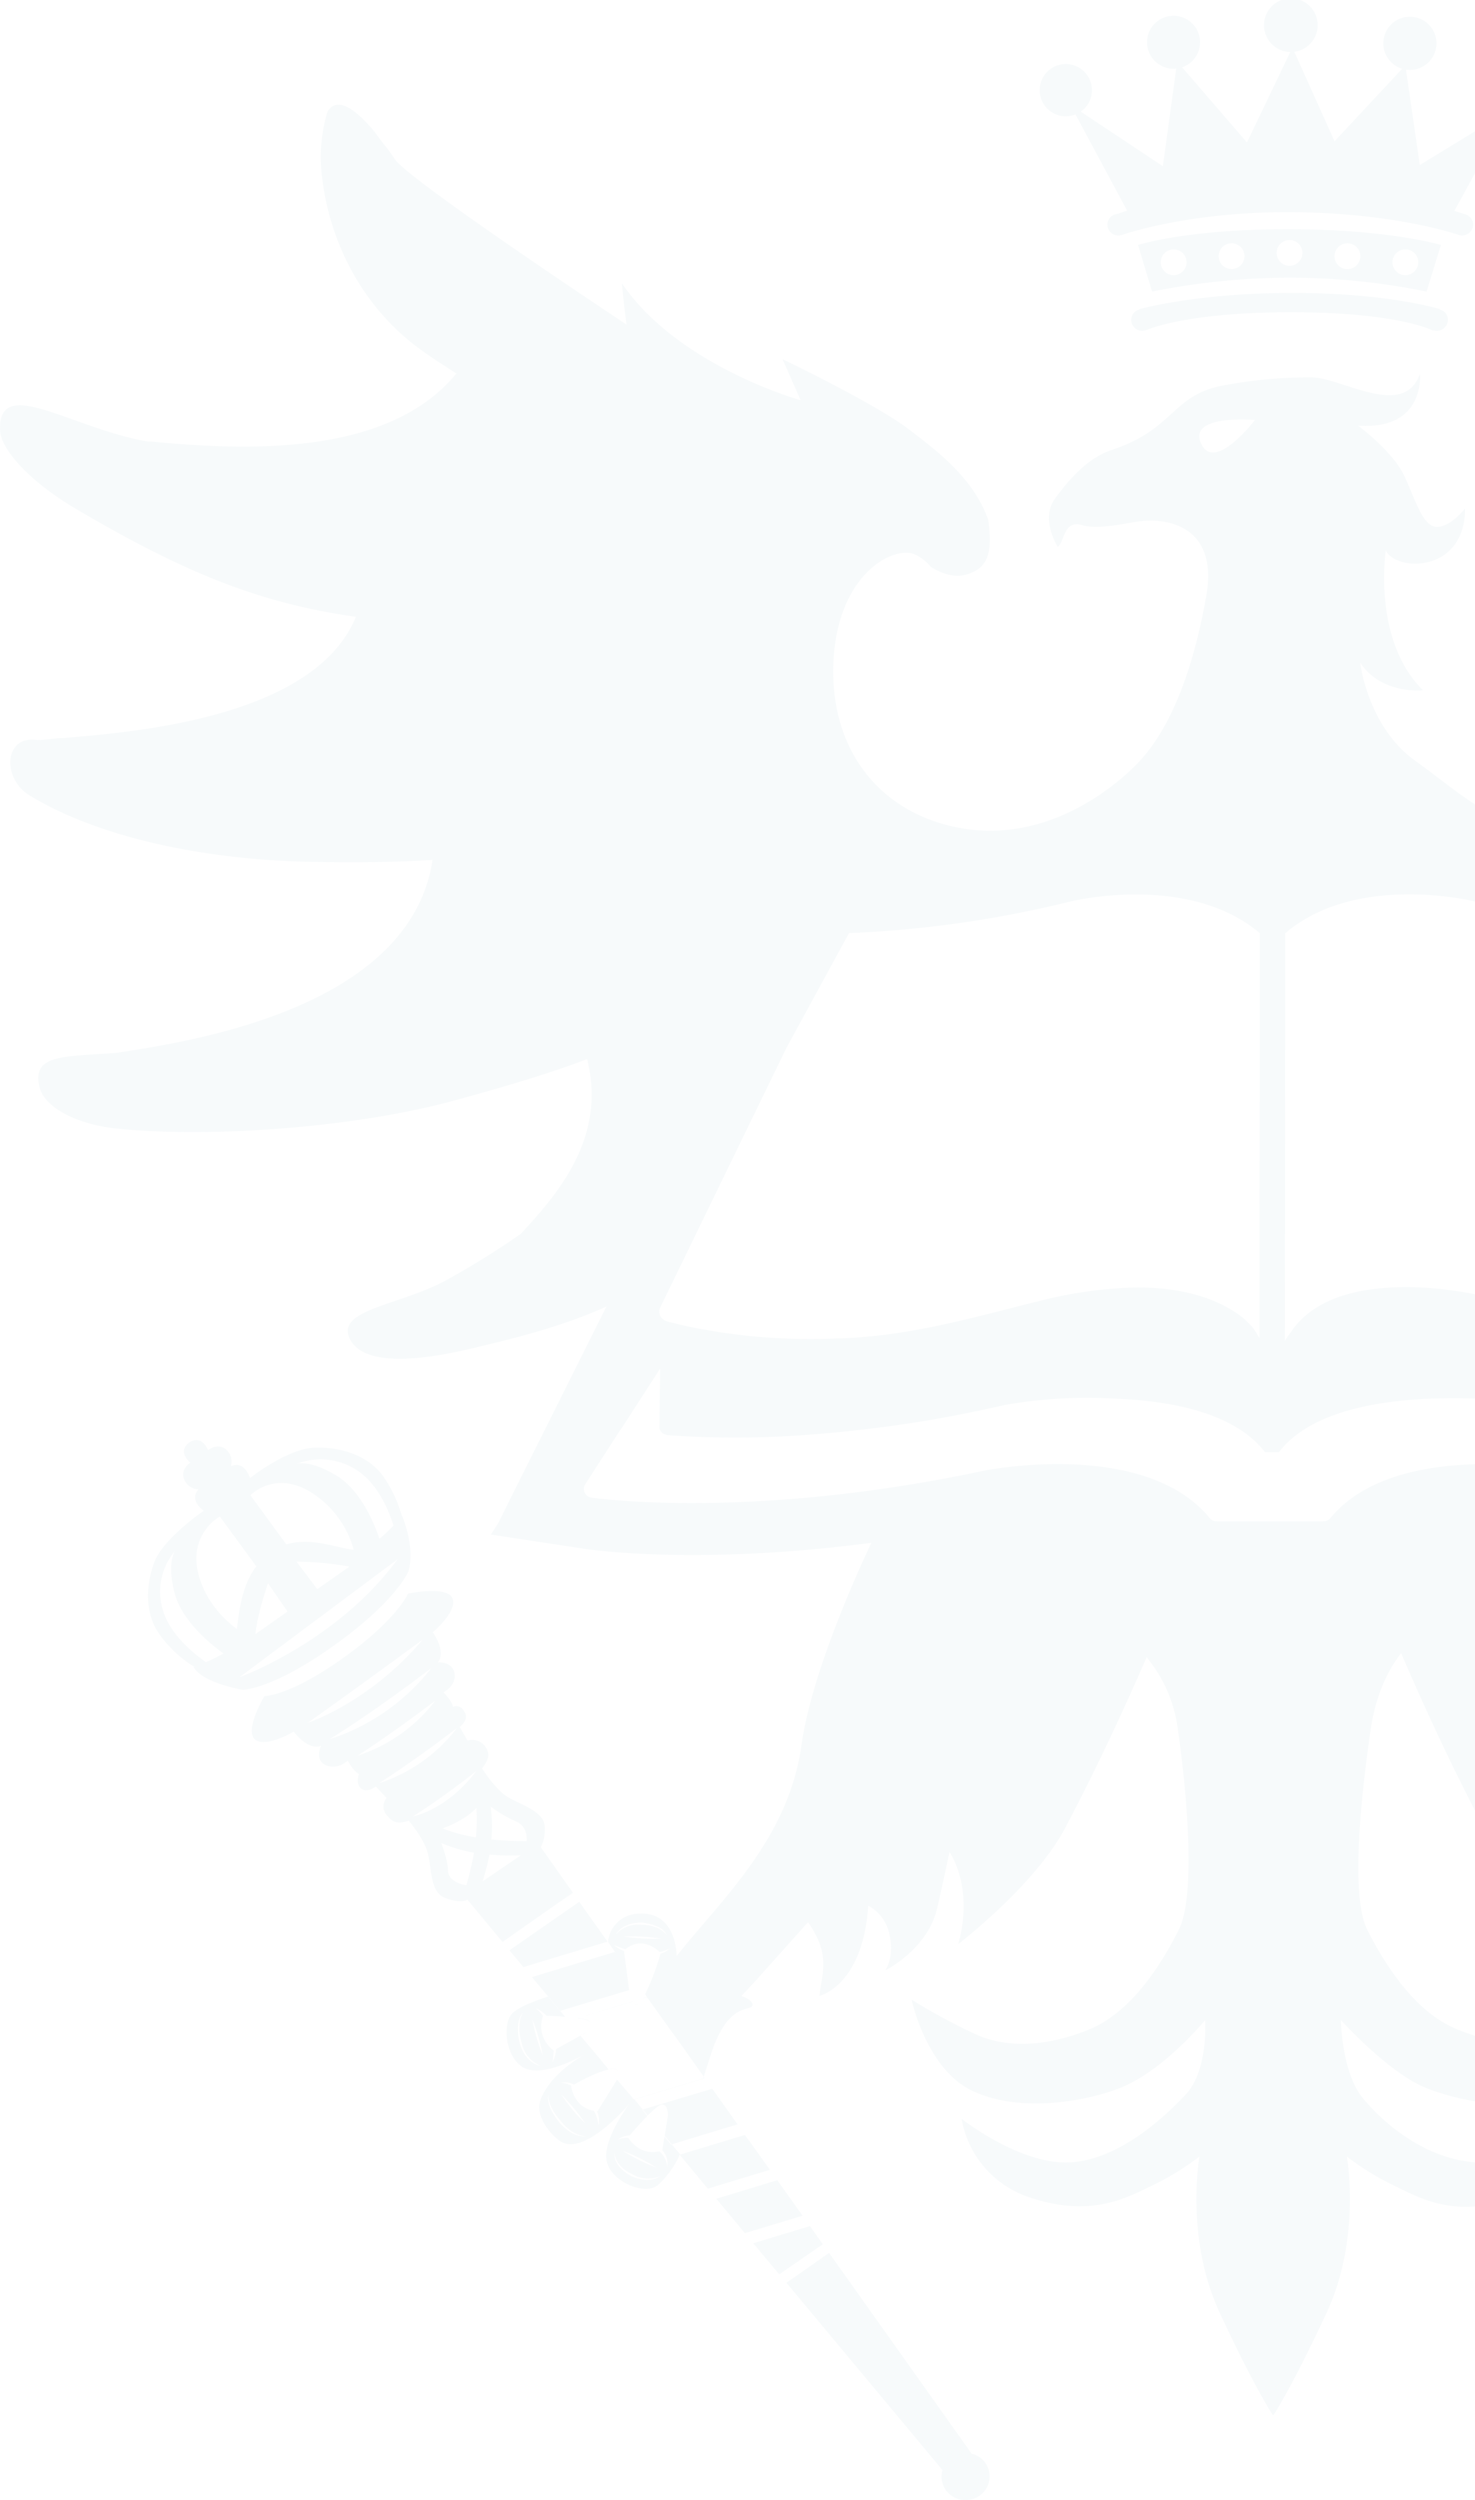 <svg xmlns="http://www.w3.org/2000/svg" width="400.03" height="678.03" viewBox="0 0 400.03 678.03">
  <defs>
    <style>
      .cls-1 {
        fill: #388da9;
        fill-rule: evenodd;
        opacity: 0.04;
      }
    </style>
  </defs>
  <path id="形状_25" data-name="形状 25" class="cls-1" d="M1704.37,2777.03h-0.06l-20.15,6.13-2.26-2.75,20.41-6.19-6.85-9.58-1.1.32a1.432,1.432,0,0,0-.26.38,4.825,4.825,0,0,1-.84,1.02,0.937,0.937,0,0,1-1.35.07c-0.13-.2-0.26-0.32-0.45-0.58l-14.73,4.41-0.12.06a10.247,10.247,0,0,1,2.12.39,2.023,2.023,0,0,1,1.36.83c0.32,0.89-.64,1.97-1.1,2.55a2.577,2.577,0,0,1-.19.19l-1.35.7-0.07.07-6.59,3.64a9.331,9.331,0,0,1-.97,3.57c0.14-1.08.26-2.17,0.33-3.19a8.1,8.1,0,0,1-2.91-9.39,11.646,11.646,0,0,0-1.94-2.04,8.357,8.357,0,0,1,2.91,2.04c1.1,0,3.04.07,5.04,0.26l-1.36-1.6v-0.06l-3.29-3.84c-4.59,1.54-9.04,3.26-10.27,5.31-1.87,3.25-1.1,10.34,2.78,13.41,2.64,2.11,7.75,2.11,17.3-2.94-2.45,1.41-9.3,5.75-11.75,12.01-1.87,4.59,2.78,9.77,5.23,11.43,6.2,4.15,17.5-8.62,18.66-10.03-0.77,1.15-6.32,8.81-6.19,14.24,0.13,6.45,10.65,10.98,14.2,7.54a24.912,24.912,0,0,0,5.75-8.05,0.241,0.241,0,0,0,.06-0.19l-2.19-2.62-1.94-2.36-0.07.25-0.58,3.71v0.06a0.121,0.121,0,0,1,.13.07,5.284,5.284,0,0,1,1.23,4.28,6.667,6.667,0,0,0-2.13-4.16c-5.04,1.22-7.95-2.81-8.46-3.64a7.636,7.636,0,0,0-2.91.51,5.661,5.661,0,0,1,3.3-1.15c0.77-.95,2.77-3.25,4.78-5.3a0.227,0.227,0,0,0,.12-0.12l-1.35-1.6-2.26-2.75,18.66-5.62v-0.06a1.767,1.767,0,0,0,.13-0.45v-0.06Zm-43.46,0a14.1,14.1,0,0,1-.45-4.34,6.57,6.57,0,0,1,1.42-4.09,7.515,7.515,0,0,0-1.03,4.09,11.6,11.6,0,0,0,.58,4.21,8.467,8.467,0,0,0,5.17,6.32C1663.63,2782.71,1661.69,2779.84,1660.91,2777.03Zm3.43-6.39a48.188,48.188,0,0,1,2.84,9.77A49.655,49.655,0,0,1,1664.34,2770.64Zm33.7,40.23a53.806,53.806,0,0,1-9.17-4.59A48.818,48.818,0,0,1,1698.04,2810.87Zm-6.65,1.73a8.665,8.665,0,0,0,7.62.57c-2.32,1.6-5.49,1.03-7.87-.06-2.33-1.28-4.78-3.45-4.52-6.32C1686.81,2809.53,1689.07,2811.51,1691.39,2812.6Zm-19.82-14.12c-1.55-2.1-3.29-4.59-2.91-7.34a9.563,9.563,0,0,0,.97,3.58,17.416,17.416,0,0,0,2.39,3.44c1.68,2.11,4,4.03,6.91,4.16C1675.96,2802.63,1673.38,2800.53,1671.57,2798.48Zm0.64-7.47a58.375,58.375,0,0,1,6.52,7.86A45.626,45.626,0,0,1,1672.21,2791.01Zm14.99-3.83-5.17,8.37h-0.19a5.7,5.7,0,0,1,.45,3.83,9.862,9.862,0,0,0-1.23-3.9v-0.06c-5.49-.89-6.2-6.64-6.2-6.64a0.176,0.176,0,0,0,.13-0.13,7.461,7.461,0,0,0-2.9-.83,5.261,5.261,0,0,1,3.55.51c1.74-1.02,6.13-3.38,9.36-4.09a0.142,0.142,0,0,1,.13-0.06c0.06,0,.19-0.06.26-0.06,1.42-.32,2,0.12,2.13.7a3.193,3.193,0,0,1-.2,1.91,0.127,0.127,0,0,1-.06.13v0.07A0.7,0.7,0,0,1,1687.2,2787.18Zm251.66-539.73a7.145,7.145,0,0,1-7.16,7.09,7.442,7.442,0,0,1-2.91-.63l-14.4,26.31c1.16,0.32,2,.57,2.52.76a3.919,3.919,0,0,1,.58.19,0.473,0.473,0,0,0,.19.07,2.848,2.848,0,0,1,1.81,2.68,3,3,0,0,1-3.03,2.94,2.914,2.914,0,0,1-1.04-.19,0.2,0.2,0,0,1-.13-0.07h-0.06c-1.94-.64-18.34-5.87-44.82-6.06-28.54-.2-46.36,6.25-46.36,6.25v-0.06a1.26,1.26,0,0,1-.71.13,2.959,2.959,0,0,1-3.03-2.94,2.893,2.893,0,0,1,2.51-2.87,3.921,3.921,0,0,1,.52-0.13,23.936,23.936,0,0,1,2.33-.77l-14.02-26.12a7.549,7.549,0,0,1-2.71.51,7.086,7.086,0,1,1,7.17-7.09,6.947,6.947,0,0,1-3.04,5.82l22.28,14.81,3.62-26.5a2.253,2.253,0,0,1-.71.07,7.187,7.187,0,1,1,2.32-.39l17.57,20.37,11.75-24.52a7.28,7.28,0,1,1,1.1-.06l10.91,24.26,18.34-19.66a7.209,7.209,0,1,1,2.13.31c-0.39,0-.78-0.06-1.1-0.06l3.75,25.86,23.18-14.17a7.041,7.041,0,0,1-3.68-6.14A7.166,7.166,0,0,1,1938.86,2247.45Zm-26.21,62.27a3.018,3.018,0,0,1-3.04,3,1.791,1.791,0,0,1-.84-0.19l-0.06.19s-9.04-5.04-38.62-5.04-39.71,5.04-39.71,5.04l-0.06-.13a0.981,0.981,0,0,1-.59.13,2.99,2.99,0,0,1-2.97-2.94,2.852,2.852,0,0,1,2.2-2.81v-0.12s15.43-4.41,41.58-4.41c26.09,0,39.98,4.41,39.98,4.41l-0.07.12A2.773,2.773,0,0,1,1912.65,2309.72Zm-1.9-20.29-3.88,12.64a187.467,187.467,0,0,0-37.13-3.77,191.605,191.605,0,0,0-37.32,3.77l-3.81-12.64s13.24-4.28,40.62-4.28S1910.75,2289.43,1910.75,2289.43Zm-72.51,8.2a3.5,3.5,0,1,1,3.54-3.51,3.519,3.519,0,0,1-3.54,3.51h0Zm15.71-1.66a3.5,3.5,0,1,1,3.53-3.5,3.519,3.519,0,0,1-3.53,3.5h0Zm15.71-.88a3.5,3.5,0,1,1,3.54-3.5,3.513,3.513,0,0,1-3.54,3.5h0Zm15.71,0.9a3.505,3.505,0,1,1,3.54-3.5,3.525,3.525,0,0,1-3.54,3.5h0Zm15.72,1.64a3.5,3.5,0,1,1,3.53-3.51,3.532,3.532,0,0,1-3.53,3.51h0Zm303.41,127.08c-2.59.25-4.91-.52-7.5-0.45-17.5-1.53-68.06-4.98-79.48-32.89l0.38-.06c25.83-3.71,46.3-11.95,75.68-29.32,12.47-7.34,20.08-15.96,20.41-21.01,0.84-15.64-19.5-.57-40.23,2.88l-0.45.06v-0.13c-1.04.07-2.14,0.2-3.23,0.32l-21.05,1.03c-22.22.12-45.46-3.64-58.64-19.61l-0.26-.06c3.04-1.92,6.07-3.9,8.85-5.88,17.05-11.88,25.83-30.59,27.77-48.02a44.031,44.031,0,0,0-1.55-17.24c-1.68-2.69-5.3-3.52-12.85,5.61-1.04,1.47-2.07,2.88-3.17,4.15-0.77,1.03-1.48,2.05-2.32,3.2-3.94,5.87-36.81,36.46-62.19,45.21l-0.58-.38c0.65-4.34,1.29-11.24,1.29-11.24-14.72,21.78-46.49,31.23-48.49,31.74l4.91-11.11c-1.55.7-26.09,12.64-34.68,19.28-6.45,5.05-16.34,12.2-20.66,23.06-1.23,8.62-.58,13.98,6.71,15.51,3.17,0.71,6.46-.7,9.05-2.23a11.483,11.483,0,0,1,3.23-2.43,12.457,12.457,0,0,0,1.16-.95l0.06,0.63c6.13-1.66,20.08,6.01,21.31,28.8,1.23,23.7-13.04,39.86-34.09,44.26l-2.14.7c-21.76,4.22-34.48-9.26-47.71-18.64-13.24-9.33-15.18-26.83-15.18-26.83,5.68,8.75,17.05,7.54,17.05,7.54-13.89-13.73-10.08-38.06-10.08-38.06,0.45,2.11,5.69,4.98,12.01,3.13,10.27-3.07,9.43-14.37,9.43-14.37s-3.81,4.98-7.56,4.98c-3.8,0-5.67-6.83-8.84-13.73-3.16-6.83-12.59-13.73-12.59-13.73,10.2,0.7,14.27-3.7,15.82-7.79a14.622,14.622,0,0,0,.97-6.26c-1.81,5.11-5.69,6.2-10.2,5.68-6.53-.7-14.41-4.72-19.25-4.72a126.141,126.141,0,0,0-24.73,2.36c-13.11,2.81-12.72,11.82-29.38,17.31-6.52,2.17-11.56,7.91-15.5,13.34-3.94,5.5.84,12.97,0.84,12.97,1.94-1.54,1.55-7.47,6.72-5.88,3.42,1.03,9.17,0,13.49-.76,10.33-1.98,23.25,1.66,20.08,19.79-3.16,18.08-8.91,35.45-18.66,45.54-7.88,8.11-26.47,22.09-49.33,17.3-21.12-4.4-34.35-21.52-33.13-45.21,1.29-23.69,16.4-31.23,22.09-28.74a12.37,12.37,0,0,1,4.32,3.39c2.52,1.53,5.75,2.87,8.85,2.23,7.1-1.53,7.81-6.64,6.72-14.94-4.01-11.56-14.4-19.1-21.18-24.33-8.53-6.71-33.07-18.59-34.62-19.29l4.91,11.11c-2-.51-33.84-10.02-48.5-31.74,0,0,.65,6.84,1.3,11.24,0,0-58.83-38.95-62.83-44.83-0.78-1.15-1.49-2.17-2.26-3.19-1.1-1.28-2.13-2.68-3.17-4.15-7.55-9.13-11.17-8.37-12.85-5.62a42.807,42.807,0,0,0-1.55,17.24c1.88,17.5,10.72,36.15,27.77,48.03,2.78,1.98,5.81,3.89,8.85,5.87l-0.26.06c-18.21,22.04-55.66,20.95-82.98,18.27a1.475,1.475,0,0,1-.39.06c-20.73-3.45-41.07-18.52-40.23-2.87,0.33,5.04,7.95,13.66,20.41,21.01,29.32,17.31,49.79,25.61,75.68,29.31a0.772,0.772,0,0,0,.39.07c-11.43,27.9-62.06,31.35-79.56,32.88-2.52-.06-4.91.71-7.49,0.45-8.39-.83-8.84,10.6-1.48,15.07,18.01,10.99,45.78,17.31,75.22,18.01,13.37,0.26,24.54.13,34.1-.51-6.13,40.55-66.25,49.36-85.95,52.36-14.59,1.03-22.86.45-20.6,9.39,1.36,5.43,10.21,10.03,20.93,11.11,24.27,2.56,63.86-.06,91.24-7.53,15.75-4.28,27.06-7.79,36.29-11.3,5.62,21.84-9.04,37.61-17.89,47.32a224.484,224.484,0,0,1-20.21,12.58c-12.27,6.83-30.09,7.92-26.28,15.9,4.91,10.22,30.61,3.26,37.26,1.66,11.23-2.68,22.15-5.75,32.35-10.35l-29.38,58.82-1.94,3,25.12,3.83c1.49,0.26,30.93,4.6,78.07-1.59-7.56,16.03-16.66,38.63-18.92,54.66-3.49,25.61-21.7,42.02-33.9,57.41,0,0,.13-12.13-10.21-11.49a8.949,8.949,0,0,0-4.65,1.4,8.5,8.5,0,0,0-3.74,6.26l1.87,2.68,3.04,4.22-0.58-4.41a10.514,10.514,0,0,1-2.78-1.66c1.03,0.39,2.13.83,3.16,1.15,4.33-3.51,8.33-.19,9.3.77a13.426,13.426,0,0,0,2.71-.96,5.705,5.705,0,0,1-2.51,1.4v0.07a66.139,66.139,0,0,1-4.14,10.92l0.52,0.76v0.07l6.91,9.58v0.06l2,2.75,6.46,9.13,0.06-.07v-0.06c0.59-1.98,1.23-3.83,1.75-5.49,4.84-15.26,11.04-11.75,11.42-13.79,0.07-.45-0.38-1.6-3.03-2.43l3.81-4.09,14.27-15.96c6.27,8.94,3.75,13.79,3.1,19.98,0,0,11.75-2.61,13.24-24.45a11.339,11.339,0,0,1,5.75,7.85c1.29,5.94-.78,9.13-1.17,9.71,0.65-.32,11.24-5.81,13.95-16.29,1.1-4.4,3.49-15.83,3.49-15.83s6.72,9.32,2.39,24.97c0,0,20.73-15.84,28.99-31.49,8.72-16.47,16.34-33.08,22.09-46.3a38.22,38.22,0,0,1,8.46,19.48c2.38,16.54,5.03,45.02.25,54.47s-12.72,22.04-23.89,26.83c-11.11,4.66-22.28,5.49-31.06,1.53a161.536,161.536,0,0,1-17.5-9.45s3.88,18.33,15.95,24.46c13.82,6.96,33.52,2.55,41.39-.84,11.56-4.98,22.28-18.07,22.28-18.07s0.91,13.54-5.23,20.12c-5.36,5.75-17.82,17.69-31.38,18.46s-29.45-11.82-29.45-11.82a27.286,27.286,0,0,0,18.28,21.26c16.01,5.43,25.5.77,33.45-3.19a69.344,69.344,0,0,0,12.78-7.85s-4,22.09,5.56,42.53c9.55,20.5,14.33,27.59,14.33,27.59h0.19s4.78-7.09,14.34-27.59c9.56-20.44,5.55-42.53,5.55-42.53a69.988,69.988,0,0,0,12.72,7.85c8.01,3.96,17.11,8.94,33.45,3.19,17.05-6,18.34-21.26,18.34-21.26s-15.95,12.58-29.44,11.82c-13.56-.83-24.93-10.35-30.74-17.44-5.75-6.96-5.94-21.14-5.94-21.14s12.4,13.73,22.34,18.07c7.88,3.45,28.15,8.43,41.39.77,11.69-6.77,15.95-24.39,15.95-24.39a174.3,174.3,0,0,1-17.5,9.45c-8.78,3.96-19.95,3.13-31.12-1.6-11.11-4.72-19.12-17.31-23.89-26.76s-1.49-37.8.9-54.34c1.55-10.6,5.55-17.31,8.27-20.69,5.81,13.47,13.62,30.65,22.66,47.7,8.27,15.65,28.93,31.42,28.93,31.42-4.33-15.58,2.45-24.97,2.45-24.97s2.33,11.49,3.43,15.84c2.64,10.35,12.98,15.9,13.94,16.35-0.39-.58-2.45-3.77-1.16-9.77a11.282,11.282,0,0,1,5.81-7.79c1.42,21.84,13.24,24.45,13.24,24.45-0.71-6.19-3.16-11.04,3.1-19.98l14.27,15.9,3.75,4.08c-2.59.83-3.04,1.98-2.97,2.5,0.38,2.04,6.58-1.54,11.43,13.79,1.87,5.81,4.52,14.5,6.07,19.54,1.74-2.11,3.03-3.64,3.68-4.41,0.32-.38.64-0.76,1.03-1.21,0.13-.13.26-0.32,0.45-0.51,0.58-.77,1.29-1.6,2.07-2.55,2.97-3.45,6.71-7.86,10.14-11.88l-0.46-.13,0.71-.19c2.84-3.32,5.43-6.32,7.04-8.24,0.52-.64.97-1.15,1.29-1.53,1.36-1.66,3.43-4.15,5.82-7.03a21.872,21.872,0,0,1-4.98-2.04c-3.61-2.68-4.71-7.66-5.1-10.47a8.883,8.883,0,0,0-3.74-6.52,10.123,10.123,0,0,0-4.72-1.47c-10.26-.57-10.14,11.5-10.14,11.5-12.2-15.39-30.41-31.8-33.96-57.35-2.2-16.09-11.37-38.83-18.92-54.86,46.75,6.07,75.94,1.73,77.42,1.47l25.7-3.96-29.89-61.11c10.52,4.85,21.89,8.05,33.57,10.85,6.66,1.67,32.35,8.56,37.26-1.66,3.75-7.92-14.01-9.06-26.28-15.9a209.7,209.7,0,0,1-20.21-12.58c-8.85-9.64-23.5-25.48-17.89-47.32,9.24,3.51,20.54,7.03,36.29,11.37,27.38,7.47,66.97,10.03,91.25,7.53,10.72-1.15,19.5-5.74,20.92-11.17,2.26-8.94-6.01-8.37-20.6-9.39-19.7-3-79.88-11.88-85.95-52.37,9.56,0.58,20.73.83,34.1,0.52,29.44-.71,57.21-7.03,75.23-18.01C2213.41,2435.31,2212.95,2423.88,2204.5,2424.71ZM1689,2748.16a50.556,50.556,0,0,1,10.27.58A55.365,55.365,0,0,1,1689,2748.16Zm8.85-2.49a11.116,11.116,0,0,0-3.81-.7,8.113,8.113,0,0,0-7.04,2.62c1.36-2.37,4.39-3.26,7.04-3.2a13.861,13.861,0,0,1,3.94.96,5.189,5.189,0,0,1,2.97,2.62A6.5,6.5,0,0,0,1697.85,2745.67Zm335.59,0a10.709,10.709,0,0,1,3.94-.96c2.65-.12,5.68.77,7.04,3.13a8.532,8.532,0,0,0-7.04-2.62,13.175,13.175,0,0,0-3.81.77,6.379,6.379,0,0,0-3.1,2.24A5.092,5.092,0,0,1,2033.44,2745.67Zm8.98,2.75a50.693,50.693,0,0,1-10.27.64A49.9,49.9,0,0,1,2042.42,2748.42Zm-9.82,4.21s4.65-5.23,9.69-.89c0.9-.32,1.8-0.64,2.71-0.96a12.675,12.675,0,0,1-2.52,1.47l-1.42,11.62s-1.03,5.11-3.36,1.47c-2.2-3.38-4.26-9.77-4.84-11.94a7.326,7.326,0,0,1-3.04-1.72A11.287,11.287,0,0,0,2032.6,2752.63Zm-164.08-276.52c18.98-16.28,50.04-9,51.53-8.62a306.32,306.32,0,0,0,59.86,8.56h0.19a2.912,2.912,0,0,1,2.26,1.53l48.63,99.88a3.045,3.045,0,0,1,0,2.37c-0.07.12-.13,0.19-0.2,0.31a2.5,2.5,0,0,1-1.61,1.15c-0.26.07-.52,0.13-0.78,0.2-0.77.19-1.61,0.44-2.45,0.57-0.97.26-1.94,0.51-2.91,0.7-0.84.19-1.68,0.32-2.52,0.51s-1.67.32-2.58,0.45a137.12,137.12,0,0,1-15.75,1.98,179.126,179.126,0,0,1-24.74,0c-14.46-1.02-27.7-4.41-41.71-7.98-2.39-.64-4.71-1.22-7.04-1.86-0.32-.06-0.71-0.12-1.03-0.19a8.592,8.592,0,0,0-1.04-.25c-9.88-2.37-20.21-3.9-30.35-3.2-9.75.64-20.08,3.39-25.89,11.56-0.77,1.09-1.42,1.98-1.94,2.81Zm-22.54-132.32c-4.71-8.62,14.34-6.89,14.34-6.89S1849.79,2350.69,1845.98,2343.79Zm-146.9,233.67,5.94-12.2,12.72-26.18,15.5-31.87,16.98-31.16h0.06a301.16,301.16,0,0,0,59.93-8.56c1.48-.38,32.35-7.53,51.33,8.5h0.07v42.66l-0.07,34.86v32.38c-0.19-.38-0.45-0.7-0.64-1.08a12.534,12.534,0,0,0-2.58-3.26,19.63,19.63,0,0,0-3.43-2.75c-8-5.17-17.95-6.77-27.31-6.64a116.32,116.32,0,0,0-26.15,3.77c-2.39.57-4.72,1.15-7.11,1.79-8.78,2.23-17.24,4.4-25.83,5.93a145.042,145.042,0,0,1-15.88,2.05c-1.81.13-3.62,0.26-5.43,0.26a161.878,161.878,0,0,1-20.14-.33c-3.04-.19-6.07-0.57-9.04-0.95-2.2-.26-4.33-0.64-6.46-1.03-0.84-.12-1.68-0.25-2.52-0.44h-0.06c-0.84-.19-1.68-0.32-2.52-0.51s-1.62-.38-2.46-0.58c-0.77-.19-1.61-0.38-2.39-0.57-0.25-.06-0.45-0.13-0.7-0.19a3.393,3.393,0,0,1-.97-0.51,2.675,2.675,0,0,1-.46-0.39,2.444,2.444,0,0,1-.32-0.44,0.4,0.4,0,0,1-.13-0.19A2.773,2.773,0,0,1,1699.08,2577.46Zm352.83,48.03a2.291,2.291,0,0,1,.25,2.23,2.468,2.468,0,0,1-1.87,1.41c-0.39.06-42.74,6.32-106.8-7.35-0.39-.06-45.01-8.62-62.7,12.9a2.4,2.4,0,0,1-1.88.89h-28.99a2.369,2.369,0,0,1-1.87-.89c-17.69-21.52-60.51-12.96-60.96-12.9-63.99,13.67-106.35,7.41-106.74,7.35a2.351,2.351,0,0,1-1.81-1.35,2.289,2.289,0,0,1,.13-2.23l6.01-9.32,3.55-5.5h0.06l10.72-16.6-0.06,4.53-0.07,4.47v0.13l-0.06,6.58a2.072,2.072,0,0,0,1.61,2.17,1.05,1.05,0,0,0,.58.19,256.194,256.194,0,0,0,37.46-.06c9.81-.71,20.92-1.92,33.25-3.96,6.65-1.15,13.69-2.56,21.05-4.22a128.954,128.954,0,0,1,29.71-1.66c15.3,0.58,32.41,3.9,40.55,14.5h3.81c7.75-10.15,24.08-13.6,39.32-14.43a168.31,168.31,0,0,1,20.99.32c7.1,0.51,11.82,1.27,11.95,1.27,42.1,9.58,73.87,9.39,89.11,8.43a2.534,2.534,0,0,0,2.26-2.36l0.06-7.66,0.07-4.15V2594Zm21.18,144.45c-1.23-2.11-6.2-3.96-11.04-5.5-1.88-.63-3.75-1.21-5.36-1.72-2.39,2.88-4.46,5.37-5.82,7.03-0.32.38-.77,0.89-1.29,1.53-1.61,1.92-4.2,4.92-7.04,8.24-0.12.13-.19,0.25-0.25,0.32-3.43,4.02-7.17,8.43-10.14,11.88-0.78.95-1.49,1.78-2.07,2.55-0.19.19-.32,0.38-0.45,0.51-0.39.45-.71,0.83-1.03,1.21-0.65.77-1.94,2.3-3.68,4.41,0.77,2.49,1.29,4.15,1.29,4.15a11.937,11.937,0,0,0,.97,3.07v0.06a25.062,25.062,0,0,0,5.74,7.92c3.55,3.45,14.08-1.02,14.21-7.47,0.13-5.43-5.43-13.09-6.2-14.24,1.16,1.4,12.46,14.17,18.6,9.96,2.45-1.66,7.16-6.83,5.29-11.43a23.349,23.349,0,0,0-7.29-8.88,37.834,37.834,0,0,0-4.91-3.38,56.953,56.953,0,0,0,5.36,2.55c6.45,2.68,10.2,2.36,12.4.7C2074.25,2780.35,2075.02,2773.2,2073.09,2769.94Zm-32.81,43.36c-2.39,1.15-5.55,1.66-7.87.07a8.657,8.657,0,0,0,7.62-.52c2.32-1.15,4.58-3.13,4.77-5.81C2045.13,2809.85,2042.61,2812.02,2040.28,2813.3Zm-6.9-2.17a52.942,52.942,0,0,1,9.16-4.66A54.027,54.027,0,0,1,2033.38,2811.13Zm7.94-8.69a5.348,5.348,0,0,1,2.65,1.09,7.337,7.337,0,0,0-2.85-.51,7.643,7.643,0,0,1-8.2,3.32,6.9,6.9,0,0,0-2.45,4.47,5.168,5.168,0,0,1,1.23-4.28,2.184,2.184,0,0,1,.51-0.57l-0.64-3.71-0.97-5.75s0.13-4.34,2.84-2.23a28.738,28.738,0,0,1,2.71,2.43A76.415,76.415,0,0,1,2041.32,2802.44Zm20.47-7.53a9.563,9.563,0,0,0,.97-3.58c0.38,2.75-1.3,5.3-2.91,7.41-1.81,2.04-4.39,4.15-7.36,3.83,2.91-.19,5.23-2.11,6.97-4.21A16.58,16.58,0,0,0,2061.79,2794.91Zm-9.11,4.21a48.356,48.356,0,0,1,6.59-7.85A54.075,54.075,0,0,1,2052.68,2799.12Zm3.49-10.79h0.07a4.933,4.933,0,0,1,3.16-.26,6.789,6.789,0,0,0-2.52.64s-0.71,5.82-6.33,6.71a1.28,1.28,0,0,0-.19.32,11.5,11.5,0,0,0-1.23,3.89,6.221,6.221,0,0,1,.58-4.15v-0.06l-5.1-8.3a2.467,2.467,0,0,1-.19-0.58v-0.06c0.71-.89,1.35-1.66,1.93-2.49h0.07C2049.71,2784.75,2054.43,2787.31,2056.17,2788.33Zm5.42-9.39-0.32-.19a36.862,36.862,0,0,0,.32,3.77,12.665,12.665,0,0,1-1.03-4.03v-0.12l-1.94-1.09-2.9-1.59-1.81-1.03-0.9-.51s-3.17-2.74,0-3.57a29.576,29.576,0,0,1,4.71-.7c2.32-.2,4.65-0.26,5.88-0.33a7.408,7.408,0,0,1,2.51-1.65,14.587,14.587,0,0,0-1.68,1.65h0.07A7.992,7.992,0,0,1,2061.59,2778.94Zm5.49-8.04a48.374,48.374,0,0,1-2.84,9.77A45.883,45.883,0,0,1,2067.08,2770.9Zm3.43,6.38c-0.78,2.75-2.72,5.62-5.69,6.2a8.483,8.483,0,0,0,5.17-6.32,13.649,13.649,0,0,0,.58-4.22,7.407,7.407,0,0,0-1.03-4.09,6.591,6.591,0,0,1,1.42,4.09A14.548,14.548,0,0,1,2070.51,2777.28ZM1785.63,2899.8a6.587,6.587,0,0,1-9.11-1.47,6.451,6.451,0,0,1-.96-5.49l-42.3-50.77,11.56-8.11,38.68,54.47a6.27,6.27,0,0,1,3.62,2.36A6.392,6.392,0,0,1,1785.63,2899.8Zm-156.62-265.76-0.06.07a35.317,35.317,0,0,0-5.17-10.92c-4-5.43-11.3-7.86-18.53-7.6s-17.05,7.92-17.05,7.92l-0.45.32s-1.35-4.86-5.16-3.2a4.372,4.372,0,0,0-1.29-4.53c-2.33-1.98-4.91.19-4.91,0.19s-1.62-4.47-5.17-2.04c-3.29,2.55.39,5.42,0.39,5.42s-2.84,1.73-1.68,4.54a4.268,4.268,0,0,0,3.87,2.68c-2.51,2.81.84,5.36,1.42,5.81-3.29,2.3-11.36,8.56-13.36,13.86-2.52,6.7-2.52,14.31,1.42,19.73a33.161,33.161,0,0,0,8.58,8.24l0.72,0.38h0.19c-0.19.07-.32,0.13-0.32,0.13,2.52,4.47,13.36,6.2,13.36,6.2,0.2,0,8.01-.07,24.67-11.95,16.86-12,20.21-20.05,20.21-20.05C1632.76,2642.79,1629.01,2634.04,1629.01,2634.04Zm-11.49-11.81c5.23,3.83,8.01,10.73,9.17,14.49a42.114,42.114,0,0,1-3.81,3.58c-1.42-4.21-5.1-13.16-11.62-17.11-5.49-3.32-8.85-3.58-10.72-3.26A17.968,17.968,0,0,1,1617.52,2622.23Zm-13.56,5.24a26.755,26.755,0,0,1,11.95,15.83c-4.65-.51-11.56-3.51-18.28-1.47l-9.75-13.34S1594.28,2621.78,1603.96,2627.47Zm10.78,20.37-8.72,6.13-5.61-7.47A84.848,84.848,0,0,1,1614.74,2647.84Zm-16.79,12.19-8.71,6.13c0.58-5.81,3.42-13.79,3.42-13.79Zm-22.14,13.73c-3.1-2.17-9.37-7.15-11.5-13.6a17.159,17.159,0,0,1,3.16-16.6c-0.96,1.59-1.74,4.85-.25,11.05,1.81,7.85,10.07,14.43,13.36,16.79A46.928,46.928,0,0,1,1575.81,2673.76Zm-2.2-24.65c-2.26-10.47,6.26-15.13,6.01-14.81l9.81,13.41,0.19-.13c-4.13,5.3-4.77,12.39-5.42,17.18C1581.68,2662.91,1575.48,2657.67,1573.61,2649.11Zm11.3,28.74,42.88-31.99C1611.84,2667.63,1586.46,2677.28,1584.91,2677.85ZM1720,2799.1l-14.53,4.41-3.3,1.02-1.93-2.36,0.9-5.62s-0.06-4.35-2.84-2.24a29.913,29.913,0,0,0-2.65,2.36l-1.35-1.59,15.17-4.54,3.68-1.08Zm-25.7-4.02,1.35,1.59a0.2,0.2,0,0,1-.13.13l-1.35-1.66Zm7.87,9.45-0.19.06-1.81-2.17,0.07-.25Zm26.61,6.9-16.85,5.11-7.62-9.2,0.19-.06,17.5-5.3,2.58,3.57Zm8.85,12.45-15.63,4.73-7.75-9.33,16.53-5.04Zm5.49,7.73-11.82,8.17-7.04-8.43,15.37-4.66Zm-32.03-45.07-0.39.13-18.66,5.62-0.13.06-4.65-5.42v-0.07a0.127,0.127,0,0,0,.06-0.13,3.193,3.193,0,0,0,.2-1.91c-0.13-.64-0.71-1.09-2.13-0.77-0.07,0-.2.07-0.26,0.07a0.142,0.142,0,0,0-.13.06l-0.84-1.02,20.15-6.13h0.06l6.46,9.13v0.06Zm-8.72-12.32h-0.06l-20.41,6.19-4.52-5.36v-0.07h0.07v-0.06l1.35-.7a0.792,0.792,0,0,1,.19-0.13c0.46-.58,1.42-1.66,1.1-2.55a1.608,1.608,0,0,0-1.36-.9,8.883,8.883,0,0,0-2-.38l14.73-4.47v0.06c0.19,0.26.32,0.38,0.45,0.58a1.076,1.076,0,0,0,1.35-.07,4.825,4.825,0,0,0,.84-1.02,1.432,1.432,0,0,1,.26-0.38v-0.07l1.1-.32v0.07Zm-11.79-11.53-18.66,5.62-3.3-3.9-4.39-5.24,19.95-6.06,2.59-.77,3.03,4.21v0.07Zm-18.69,5.63h-0.07l-3.22-3.89Zm-5.29-44.43s1.29-1.53,1.09-5.68c-0.26-4.09-6.78-5.88-10.2-7.98-3.36-2.17-6.78-7.66-6.78-7.66,2.07-2.69,2.13-4.09.78-6.07a4.361,4.361,0,0,0-4.72-1.47l-2.13-3.7s2.33-1.73,1.55-3.58c-1.29-3-3.36-1.85-3.36-1.85-0.25-1.66-2.58-3.96-2.58-3.96s3.36-1.73,3.03-4.86c-0.45-3.7-4.58-3.25-4.58-3.25,2.45-2.94-1.36-8.18-1.36-8.18s6.92-5.81,5.3-9.26c-1.55-3.45-12.01-1.21-12.01-1.21s-2.91,6.96-17.57,17.43c-14.4,10.29-21.17,10.35-21.37,10.35,0,0-5.42,9.07-2.65,11.69,2.85,2.55,10.59-2.05,10.59-2.05s3.81,5.24,7.43,3.83c0,0-2,4.09,1.55,5.37,3.16,1.15,5.68-1.34,5.68-1.34s1.49,2.87,3.04,3.64c0,0-1.1,2.81.77,4.08,1.55,1.03,3.81-.7,3.81-0.7l2.91,3.13a3.431,3.431,0,0,0-.07,4.47c1.62,2.05,2.84,2.75,6.07,1.66,0,0,4.2,4.92,5.17,8.82,1.03,3.89.64,10.53,4.52,12.06s5.81,0.77,5.81.77l0.39-.25,9.55,11.49,14.21-9.96,4.84-3.45Zm-63.22-33.65c13.04-9.2,31.25-22.61,31.25-22.61C1620.17,2684.75,1603.38,2690.24,1603.38,2690.24Zm6,4.41c13.11-8.18,25.96-18.08,27.58-19.29A57.45,57.45,0,0,1,1609.38,2694.65Zm7.56,4.47c10.59-6.84,21.11-14.95,21.11-14.95A43.393,43.393,0,0,1,1616.94,2699.12Zm5.81,7.47c10.59-6.77,21.12-14.94,21.12-14.94A43.316,43.316,0,0,1,1622.75,2706.59Zm9.23,9c9.17-5.87,16.28-11.62,17.18-12.32C1641.61,2713.29,1633.02,2715.4,1631.98,2715.59Zm14.47,18.65c-2.52-.32-4.97-1.72-4.97-4.02,0-1.92-.97-5.05-1.81-7.41a39.529,39.529,0,0,0,8.85,2.62A84.228,84.228,0,0,1,1646.45,2734.24Zm2.58-12.96a45.112,45.112,0,0,1-9.04-2.43c4.84-1.79,7.69-3.96,9.17-5.56A47.271,47.271,0,0,1,1649.03,2721.28Zm1.81,11.94a66.989,66.989,0,0,0,1.87-7.28,61.3,61.3,0,0,0,8.52.19Zm2.39-11.37a38.322,38.322,0,0,0-.2-8.94,34.412,34.412,0,0,0,6.85,4.02c2.58,1.15,3.03,3.45,2.91,5.37C1660.46,2722.3,1657.04,2722.23,1653.23,2721.85Zm22.15,14.48-4.91,3.38,4.84-3.45Zm9.36,13.22-22.79,6.89h-0.07l-1.23-1.53-2.52-3,18.93-13.16,2,2.81Zm498.19-105.35a30.457,30.457,0,0,1-13.18,12.39c-11.75,5.42-23.18,11.43-29.76,18.45-7.3,7.86-8.53,15.33-8.53,15.33l-12.52,4.91c1.03-2.04,3.22-6.64,4.65-7.53,4.38-2.94,6.32-7.73,11.62-17.37,6.2-11.43,7.75-18.07,8.01-24.65,0.25-7.22.57-12.65-3.04-23.76-2.71-8.36-12.4-18.45-12.4-18.45s-7.23,17.75-9.56,33.71c-1.09,7.48-.7,15.27-0.77,26.89,0,11.69,2.26,14.5.32,20.31-1.81,5.56-18.08,27.65-19.05,29.05a67.226,67.226,0,0,0,3.3-15.07c7.1-3.06,10.52-10.28,11.23-16.79,0.65-6.45-.06-13.92-5.62-18.01-5.49-4.15-10.84,2.87-12.01,4.41-1.09,1.53-5.81,11.11-4.58,18.77a19.374,19.374,0,0,0,6.78,11.82c-0.2,8.81-6.2,23.62-6.2,23.62l-8.39,9.58-3.75,3.52s-0.06-11.75,1.29-12.9c4.14-3.26,5.55-9.26,6.52-14.18,2.07-10.79-2.58-25.42-4.19-31.42-1.68-6.07-12.98-17.18-12.98-17.18s-7.11,27.27-7.3,37.74c-0.13,5.62,2.32,20.44,11.88,26.82,0.84,0.58.97,15.84,0.97,15.84l-0.97,1.15a20.136,20.136,0,0,0-2.9-4.28s1.35-7.21-8.4-11.75c-9.81-4.53-18.08-3.89-22.15-1.34s-5.03,7.02-2.45,11.05,12.27,7.47,15.24,8.11,12.85,0.32,16.14-3.07c0,0,1.1,1.6,2.39,3.84-3.87,4.59-10.65,12.64-15.88,18.96-2.39,2.88-4.46,5.37-5.82,7.03-0.32.38-.77,0.89-1.29,1.53-1.61,1.92-4.2,4.92-7.04,8.24-0.12.13-.19,0.25-0.25,0.32-3.43,4.02-7.17,8.43-10.14,11.88-0.78.95-1.49,1.78-2.07,2.55-0.19.19-.32,0.38-0.45,0.51-0.39.45-.71,0.83-1.03,1.21-0.65.77-1.94,2.3-3.68,4.41-6.85,8.18-20.41,24.08-24.54,28.99-7.69,9.07-14.73,16.86-20.21,22.61-6.72,7.22-11.05,11.37-11.05,11.37-11.94,11.3-9.62,10.28-16.53,16.09-0.97.77,4.72,8.62,6.98,6.13,6-6.51,11.81-12.96,17.5-19.29,7.03-7.91,13.82-15.71,20.27-23.18,10.92-12.64,20.92-24.65,29.84-35.44v-0.06c1.48-1.86,2.97-3.64,4.39-5.37l-0.97-5.75s0.13-4.34,2.84-2.23a28.738,28.738,0,0,1,2.71,2.43c2.91-3.58,5.68-6.96,8.27-10.16v-0.06c0.71-.89,1.35-1.66,1.93-2.49h0.07c0.64-.77,1.23-1.47,1.74-2.17,1.49-1.79,2.84-3.52,4.14-5.11v-0.07c0.64-.7,1.09-1.34,1.61-1.98l-0.9-.51s-3.17-2.74,0-3.57a29.576,29.576,0,0,1,4.71-.7c1.55-1.98,3.03-3.77,4.33-5.44,5.1-6.38,8.52-10.53,9.88-11.87,0.83-.77,19.76-1.85,19.76-1.85s9.81,5.3,16.14,5.55a45.755,45.755,0,0,0,27.83-8.23c9.17-6.52,14.59-19.23,14.59-19.23-2.32,2.3-11.1,6.26-18.59,3.83-6.98-2.17-13.56-5.3-25.06-.57a37.8,37.8,0,0,0-16.98,14.3,87.061,87.061,0,0,1-11.82.07l6.2-7.16c5.62-4.91,17.56-18.26,17.56-18.26l13.5-.83s6.2,5.05,10.72,6c4.46,0.9,13.17,1.28,20.86-3.64,7.75-4.91,1.87-12.77-4.07-16.02-5.88-3.2-18.4-1.86-23.38.95-5.03,2.75-5.87,8.88-5.87,8.88a20.428,20.428,0,0,1-8.27-.45l9.43-12.51s21.24-8.24,22.15-8.24c12.27,2.74,25.83-4.79,31.96-9.9,7.23-6,10.34-19.99,12.33-25.23A36.3,36.3,0,0,0,2182.93,2644.2Zm-55.99,19.22c0.71-4.47,1.16-8.94,1.55-13.48,0.52-4.47.78-8.94,1.1-13.47l0.97-13.47a192.412,192.412,0,0,1-.58,27.14c-0.97,8.94-2.2,18.07-5.49,26.56A135,135,0,0,0,2126.94,2663.42Zm-9.88,81.36c3.88-.9,7.69-1.98,11.43-3.13,3.81-1.15,7.62-2.43,11.3-3.83a99.354,99.354,0,0,1-22.47,8.17,94,94,0,0,1-11.88,1.85,53.671,53.671,0,0,1-12.01-.38A89.078,89.078,0,0,0,2117.06,2744.78Zm-43.65-48.73a159.3,159.3,0,0,1,0-23.63l0.52,11.82c0.19,3.89.38,7.79,0.71,11.75,0.26,3.89.64,7.79,1.09,11.69,0.52,3.89,1.04,7.72,1.94,11.55C2074.96,2711.83,2074.05,2703.84,2073.41,2696.05Zm86.01-17.94a60.97,60.97,0,0,1-10.39,7.66,35.724,35.724,0,0,1-12.08,4.41,45.066,45.066,0,0,0,11.56-5.24,73.5,73.5,0,0,0,10.07-7.73,108.166,108.166,0,0,0,9.11-8.94c2.84-3.06,5.68-6.26,8.33-9.64A94.67,94.67,0,0,1,2159.42,2678.11Z" transform="translate(-1519.97 -2223)"/>
</svg>
